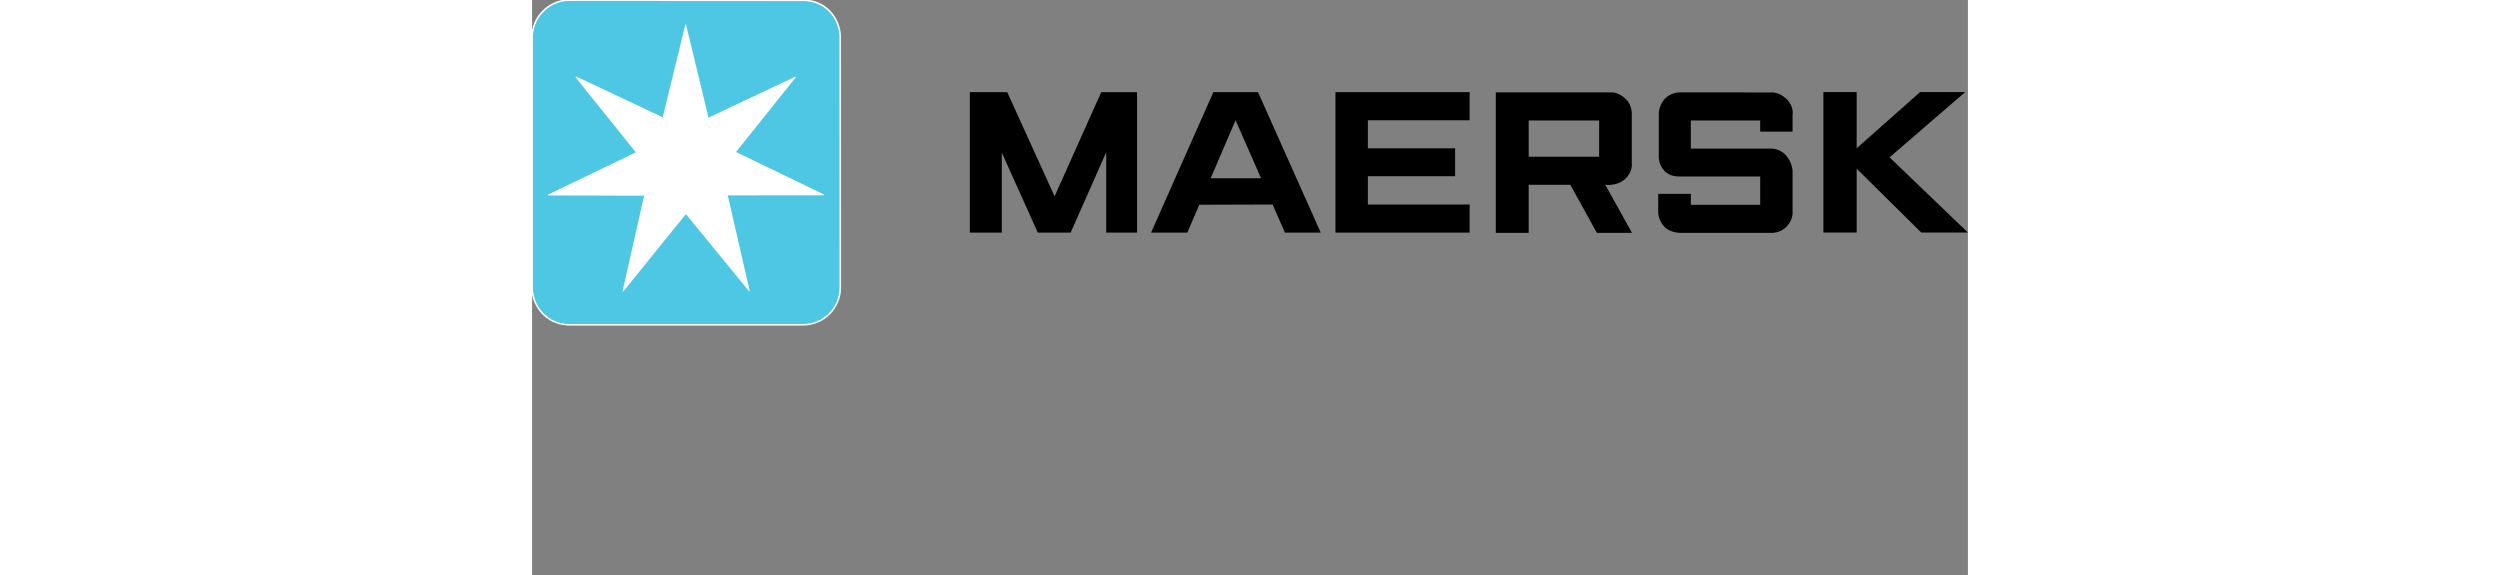<svg height="575" viewBox="1.288 1.243 531.212 212.731" width="2500" xmlns="http://www.w3.org/2000/svg"><rect x="1.288" y="1.243" width="531.212" height="212.731" fill="#808080" stroke="none"/><path d="m163.246 87.298v-51.957h13.834l17.517 38.541 17.266-38.54h13.24v51.956h-11.4v-29.74l-13.161 29.74h-12.152l-13.319-29.586v29.586zm80.459 0h-13.413l23.046-51.957h16.52l23.207 51.957h-13.243l-4.566-10.392-27.125.081zm27.277-20.112-9.427-21.46-9.214 21.46zm27.529 20.112v-51.957h49.639v10.386h-37.65v10.4h32.28v10.309h-32.28v10.477h37.65v10.385z"/><path d="m126.44 213.75v-33.77h27.62s1.779-.201 3.658 1.627c1.684 1.635 1.405 4.035 1.405 4.035v11.347s.332 2.084-1.657 3.867c-1.92 1.719-4.713 1.346-4.713 1.346l6.428 11.548h-8.443l-6.378-11.548h-10.018v11.548zm7.903-18.3h16.94v-8.718h-16.94zm38.987 18.3h-2.675s-2.348-.045-3.681-1.451c-1.543-1.635-1.49-3.506-1.49-3.506v-4.412h7.846v2.62h16.669v-6.813h-19.13s-2.358.239-3.811-1.254c-1.615-1.653-1.44-3.646-1.44-3.646v-10.131s-.034-1.703 1.113-3.216c1.649-2.176 4.194-1.959 4.194-1.959l21.855.016s1.783-.126 3.528 1.565c1.913 1.845 1.471 3.811 1.471 3.811v4.031h-7.788v-2.671h-16.669v6.756h19.065s2.237-.164 3.811 1.634c1.581 1.799 1.581 3.811 1.581 3.811v9.533s.256 1.871-1.242 3.57c-1.699 1.936-3.985 1.714-3.985 1.714h-19.229" transform="matrix(1.539 0 0 1.539 163.246 -241.569)"/><path d="m479.035 87.283v-51.972h12.309v20.785l23.463-20.785h16.693l-27.986 24.14 28.986 27.832h-17.262l-23.894-23.648v23.648z"/><path d="m101.496 1.337c8.332-.035 13.7 6.736 13.726 13.708l.025 92.536c-.04 7.495-5.97 13.737-13.814 13.76h-86.413c-8.045-.015-13.73-6.63-13.73-13.812l.004-92.484c-.006-7.723 6.512-13.802 13.762-13.762l86.443.054" fill="#4dc7e4"/><path d="m174.26 1.607c11.16-.046 18.35 9.022 18.384 18.361l.034 123.94c-.053 10.039-7.997 18.399-18.502 18.43h-115.74c-10.775-.02-18.388-8.88-18.388-18.5l.004-123.87c-.008-10.344 8.722-18.486 18.433-18.433l115.78.072z" fill="none" stroke="#fff" stroke-width=".788" transform="matrix(.747 0 0 .747 -28.61 .137)"/><path d="m66.569 44.751 32.014-15.106c.129-.067.2.129.296.16l-22.137 27.675 32.34 15.63c.164.096.326.227.104.388l-35.514.035 8.122 35.286-.228.2-23.226-28.384h-.296l-22.988 28.422c-.13.1-.196.1-.327.002l8.008-35.412-35.445-.094c-.132-.1-.132-.197-.132-.296l32.226-15.513.224-.227-22.211-27.634c-.065-.162.065-.23.165-.36l32.046 15.107 8.389-34.37h.227l8.333 34.49" fill="#fff"/></svg>